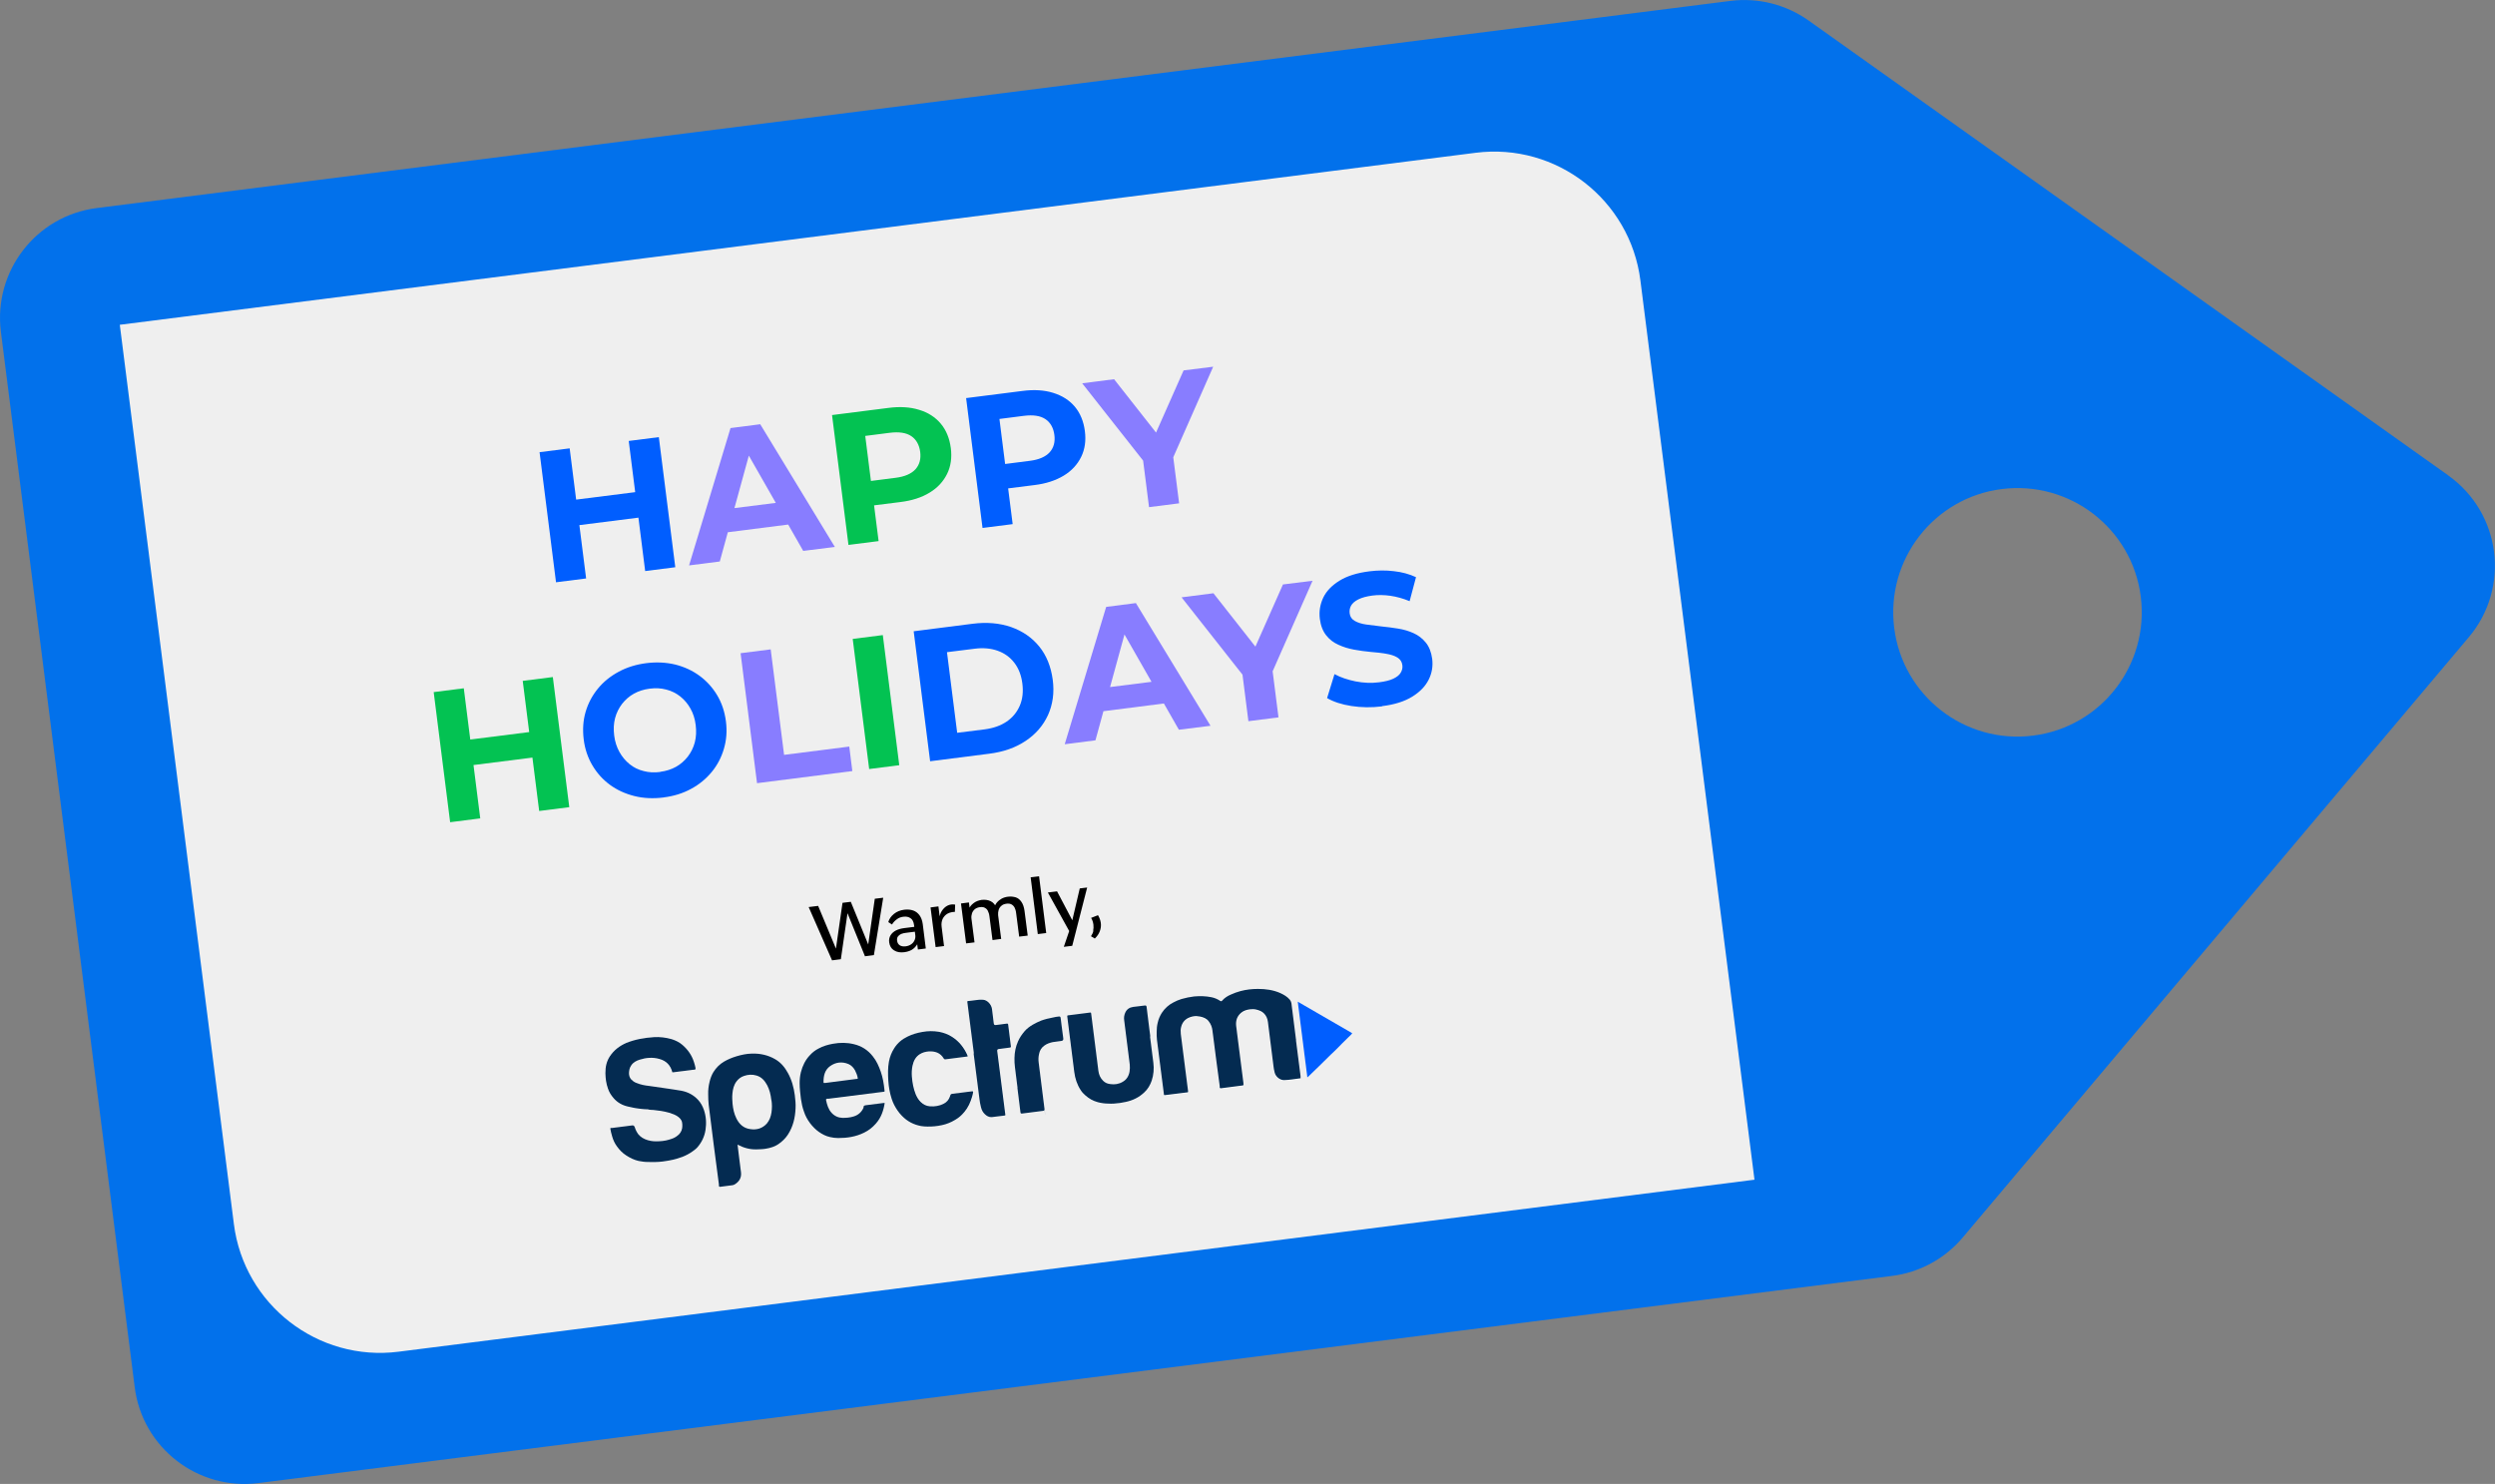 <?xml version="1.0" encoding="UTF-8"?><svg id="Layer_1" xmlns="http://www.w3.org/2000/svg" viewBox="0 0 195.6 116.34"><rect x="0" y="0" width="195.6" height="116.34" fill="#808080" stroke="none"/><defs><style>.cls-1{fill:#efefef;}.cls-2{fill:#fff;}.cls-3{fill:#887dff;}.cls-4{fill:#042b51;}.cls-5{fill:#0271eb;}.cls-6{fill:#005eff;}.cls-7{fill:#03c252;}</style></defs><path class="cls-5" d="M191.95,37.28L141.79,1.61c-1.78-1.26-3.96-1.81-6.12-1.54L7.59,16.31C2.83,16.91-.53,21.26.07,26.01l10.49,82.74c.6,4.76,4.95,8.12,9.7,7.52l128.07-16.24c2.16-.27,4.14-1.35,5.55-3.02l39.67-47.06c3.27-3.88,2.53-9.73-1.61-12.67ZM159.39,57.67c-5.34.68-10.22-3.1-10.89-8.44s3.1-10.22,8.44-10.89,10.22,3.1,10.89,8.44-3.1,10.22-8.44,10.89Z"/><path class="cls-1" d="M14.11,17.67h107.16c6.38,0,11.55,5.18,11.55,11.55v71.07H25.67c-6.38,0-11.55-5.18-11.55-11.55V17.67h0Z" transform="translate(-6.84 9.71) rotate(-7.23)"/><path class="cls-6" d="M45.95,45.35l-2.36.3-1.29-10.2,2.36-.3,1.29,10.2ZM50.23,40.56l-4.98.63-.25-2,4.98-.63.25,2ZM49.29,34.57l2.36-.3,1.29,10.2-2.36.3-1.29-10.2Z"/><path class="cls-3" d="M54.02,44.33l3.25-10.77,2.33-.3,5.85,9.62-2.48.31-4.87-8.53.93-.12-2.6,9.48-2.42.31ZM56.02,41.85l.4-1.87,5.24-.66.87,1.71-6.51.83Z"/><path class="cls-7" d="M66.52,42.74l-1.29-10.2,4.41-.56c.91-.12,1.72-.07,2.42.15.7.21,1.26.57,1.69,1.08.43.51.69,1.15.79,1.91s0,1.44-.29,2.03-.74,1.09-1.37,1.47c-.62.38-1.39.63-2.3.74l-3.1.39.91-1.2.49,3.87-2.36.3ZM68.42,38.83l-1.19-.99,2.97-.38c.73-.09,1.25-.32,1.57-.67.32-.36.44-.81.37-1.36s-.31-.98-.7-1.24c-.4-.27-.96-.35-1.69-.26l-2.97.38.91-1.26.73,5.78Z"/><path class="cls-6" d="M77.03,41.41l-1.29-10.2,4.41-.56c.91-.12,1.72-.07,2.42.15s1.26.57,1.69,1.08c.43.51.69,1.15.79,1.91s0,1.44-.29,2.03-.74,1.09-1.37,1.47-1.39.63-2.3.74l-3.1.39.91-1.2.49,3.87-2.36.3ZM78.94,37.5l-1.19-.99,2.97-.38c.73-.09,1.25-.32,1.57-.67.32-.36.44-.81.37-1.36s-.31-.98-.7-1.24c-.4-.27-.96-.35-1.69-.26l-2.97.38.91-1.26.73,5.78Z"/><path class="cls-3" d="M90.08,39.75l-.53-4.17.72,1.36-5.43-6.89,2.5-.32,4.16,5.29-1.44.18,2.73-6.16,2.32-.29-3.54,8.03.34-1.49.53,4.17-2.36.3Z"/><path class="cls-7" d="M37.65,64.16l-2.36.3-1.29-10.2,2.36-.3,1.29,10.2ZM41.92,59.37l-4.98.63-.25-2,4.98-.63.25,2ZM40.98,53.38l2.36-.3,1.29,10.2-2.36.3-1.29-10.2Z"/><path class="cls-6" d="M52.03,62.52c-.81.1-1.57.07-2.29-.11-.72-.18-1.36-.47-1.92-.88-.56-.41-1.02-.92-1.38-1.53-.36-.61-.59-1.29-.68-2.04s-.05-1.47.15-2.15c.2-.68.52-1.28.96-1.82s.99-.98,1.64-1.33,1.37-.57,2.16-.67,1.56-.06,2.27.11c.71.18,1.34.47,1.9.88s1.02.92,1.38,1.52c.36.6.59,1.28.69,2.05s.04,1.48-.16,2.16c-.2.68-.52,1.29-.96,1.82-.44.53-.98.98-1.62,1.32-.64.35-1.36.57-2.16.67ZM51.76,60.51c.46-.06.87-.19,1.23-.39.36-.2.67-.47.93-.8.25-.33.44-.7.55-1.12.11-.42.13-.87.07-1.36s-.2-.92-.41-1.29c-.21-.38-.48-.69-.8-.95-.32-.25-.69-.44-1.1-.54-.41-.11-.84-.13-1.3-.07s-.87.19-1.23.39c-.36.2-.67.47-.93.8-.25.33-.44.7-.55,1.12s-.13.87-.07,1.36.2.91.41,1.29c.21.38.48.7.8.96.32.26.69.44,1.1.54.41.11.84.13,1.3.07Z"/><path class="cls-3" d="M59.35,61.41l-1.29-10.2,2.36-.3,1.05,8.27,5.11-.65.24,1.92-7.47.95Z"/><path class="cls-7" d="M68.14,60.29l-1.29-10.2,2.36-.3,1.29,10.2-2.36.3Z"/><path class="cls-6" d="M72.92,59.69l-1.29-10.2,4.63-.59c1.11-.14,2.11-.05,3.01.26.9.32,1.63.82,2.2,1.52.57.7.92,1.57,1.06,2.6s0,1.96-.37,2.78c-.38.82-.96,1.5-1.76,2.03-.79.53-1.74.86-2.85,1l-4.63.59ZM75.04,57.45l2.16-.27c.68-.09,1.25-.29,1.72-.61.47-.32.81-.74,1.03-1.25.22-.51.28-1.09.2-1.73s-.29-1.19-.63-1.63c-.34-.44-.77-.75-1.3-.94-.53-.19-1.14-.25-1.82-.16l-2.16.27.8,6.32Z"/><path class="cls-3" d="M83.47,58.35l3.25-10.77,2.33-.3,5.85,9.62-2.48.31-4.87-8.53.93-.12-2.6,9.48-2.42.31ZM85.46,55.88l.4-1.87,5.24-.66.87,1.71-6.51.83Z"/><path class="cls-3" d="M97.87,56.53l-.53-4.17.72,1.36-5.43-6.89,2.5-.32,4.16,5.29-1.44.18,2.73-6.16,2.32-.29-3.54,8.03.34-1.49.53,4.17-2.36.3Z"/><path class="cls-6" d="M108.34,55.38c-.82.1-1.61.09-2.39-.03-.78-.12-1.41-.33-1.91-.62l.58-1.88c.48.26,1.02.44,1.65.57.62.12,1.24.15,1.85.07.47-.06.84-.15,1.11-.28.27-.13.47-.28.58-.47.11-.18.16-.38.13-.59-.03-.27-.17-.47-.4-.61s-.53-.23-.89-.29c-.36-.06-.76-.11-1.19-.14-.43-.04-.87-.1-1.31-.18s-.85-.21-1.22-.38c-.38-.17-.7-.41-.96-.74s-.43-.75-.5-1.3c-.07-.58.02-1.13.27-1.66.25-.52.68-.96,1.28-1.33.6-.37,1.38-.61,2.34-.73.64-.08,1.28-.09,1.92-.01.64.07,1.22.23,1.73.47l-.5,1.88c-.51-.21-1.01-.35-1.5-.42-.49-.07-.97-.08-1.42-.02s-.82.16-1.1.3c-.28.14-.47.31-.57.49s-.14.39-.11.61c.03.26.17.46.4.59s.53.23.89.28c.36.05.76.1,1.19.15.43.04.87.1,1.31.17.44.07.85.19,1.22.36.38.17.7.42.96.74.26.32.43.75.5,1.28.07.57-.02,1.12-.28,1.63-.26.52-.69.96-1.29,1.33s-1.38.62-2.36.74Z"/><path class="cls-2" d="M101.6,81.55l-.36-2.86c-.01-.1-.05-.18-.12-.26-.2-.25-.46-.39-.74-.52-.56-.25-1.16-.34-1.76-.33-.46,0-.92.05-1.37.17-.26.06-.51.16-.75.27-.26.12-.5.26-.69.48-.05.05-.08.06-.15.02-.21-.14-.44-.24-.69-.29-.45-.09-.91-.11-1.36-.06-.33.03-.66.11-.98.2-.22.07-.43.16-.64.27-.37.2-.67.47-.91.82-.16.24-.26.49-.32.77-.05.23-.09.46-.08.69,0,.22,0,.43.02.65l.54,4.22c.02.13,0,.13.14.11l1.61-.2c.19-.02.17,0,.14-.19l-.56-4.4c-.02-.19,0-.37.03-.55.08-.33.28-.57.57-.71.19-.09.4-.15.62-.14.11,0,.21.01.31.04.26.05.49.15.65.36.16.21.26.46.3.73l.55,4.36v.1c.02.06.05.08.11.07l1.7-.22c.07,0,.09-.04.08-.11v-.09s-.42-3.21-.42-3.21l-.16-1.27c-.04-.4.07-.76.39-1.02.2-.17.44-.23.69-.27.16-.02.33-.02.5.02.22.05.42.12.59.29.19.19.29.43.32.68.15,1.13.29,2.27.43,3.41.02.19.05.38.1.56.08.32.41.6.75.59.41,0,.83-.09,1.24-.14.06,0,.06-.03.06-.08v-.1c-.13-.93-.25-1.88-.37-2.81l-.02-.03ZM52.71,84.07s.1,0,.15-.01l1.28-.16.27-.03c.09-.01.1-.04.08-.12-.03-.17-.07-.33-.13-.49-.18-.53-.48-.96-.9-1.33-.25-.21-.53-.35-.84-.45-.45-.15-.91-.19-1.39-.16-.74.05-1.47.16-2.15.45-.53.23-.97.55-1.29,1.04-.13.19-.21.4-.28.62-.06.23-.09.47-.08.72.01.41.07.81.2,1.2.1.28.25.53.44.75.3.35.67.56,1.12.66.28.06.56.13.84.16.16.02.31.04.47.05.1,0,.2-.03.3.02.13.04.25.03.38.04.19.03.38.05.57.07.23.03.46.08.69.15.25.07.49.16.7.32.13.1.23.21.29.38.04.12.03.24.03.35,0,.24-.09.46-.25.63-.16.16-.36.29-.58.36-.31.11-.63.17-.96.19-.31.02-.61,0-.91-.08-.3-.09-.56-.22-.76-.48-.13-.16-.22-.35-.27-.55-.03-.1-.1-.14-.2-.13l-1.57.2c-.05,0-.1,0-.15.03.05.23.1.46.16.67.09.27.2.51.36.74.2.28.44.52.74.72.3.2.62.35.97.43.23.05.47.08.71.08.39.01.78,0,1.18-.04.19-.02.38-.05.56-.09.33-.06.66-.15.97-.27.28-.11.56-.25.8-.43.15-.1.29-.21.4-.34.34-.38.55-.83.62-1.34.08-.54.05-1.07-.13-1.59-.1-.28-.23-.54-.44-.76-.36-.39-.8-.63-1.33-.73-.43-.08-.86-.15-1.3-.2-.39-.06-.79-.12-1.18-.17-.37-.04-.75-.11-1.09-.26-.14-.06-.28-.15-.38-.28-.12-.14-.16-.3-.15-.48,0-.22.05-.42.18-.6.16-.23.4-.36.65-.44.51-.16,1.02-.21,1.55-.06.55.16.88.5,1.02,1.05h0ZM90.16,81.27l-.06-.46-.23-1.85c-.02-.12-.02-.13-.14-.11l-.91.11c-.28.04-.49.18-.62.44-.09.19-.12.38-.09.6l.44,3.49c.02.19.02.37-.02.55-.06.34-.23.62-.53.79-.29.17-.63.23-.97.18-.21-.03-.41-.11-.56-.25-.22-.21-.34-.48-.38-.79l-.56-4.44c-.02-.14,0-.14-.15-.12l-1.57.2c-.19.02-.17,0-.15.19l.54,4.28c.03.24.09.49.17.73.08.24.19.47.33.67.1.15.22.29.36.41.28.26.61.44.98.54.27.07.53.11.81.11.16,0,.32,0,.47,0,.31-.03.61-.06.91-.13.28-.07.55-.15.8-.28.23-.11.44-.27.64-.45.28-.26.48-.58.6-.94.15-.46.19-.92.13-1.4l-.26-2.05h0ZM75.9,82.82c0-.05-.01-.09-.03-.13-.27-.57-.63-1.06-1.17-1.4-.33-.21-.68-.35-1.05-.41-.43-.07-.85-.07-1.29.01-.41.07-.79.18-1.16.36-.43.21-.78.5-1.05.91-.21.33-.34.68-.42,1.06-.04.25-.07.48-.07.73,0,.25,0,.5.02.75.05.48.12.96.26,1.42.1.34.28.64.47.94.09.14.21.27.33.4.42.44.92.7,1.51.81.16.03.33.03.5.04.38.02.76-.02,1.13-.11.37-.08.72-.22,1.05-.42.27-.17.5-.38.71-.61.3-.35.49-.76.61-1.2.03-.11.05-.23.08-.34.01-.06,0-.1-.08-.09h-.04c-.5.07-1.01.13-1.51.2-.09.01-.15.03-.16.13,0,.03-.02.06-.03.09-.08.24-.23.43-.47.55-.35.18-.72.23-1.1.21-.27-.03-.51-.14-.71-.33-.18-.17-.3-.38-.4-.61-.19-.44-.27-.91-.3-1.39-.02-.28-.01-.57.05-.85.08-.37.24-.69.58-.91.21-.13.44-.19.68-.21.5-.03.93.1,1.19.56.03.05.06.07.12.06l1.79-.23h-.01ZM76.35,82.59l.46,3.59c.03.22.05.42.12.63.06.2.15.39.3.53s.33.24.54.23c.3-.02.6-.07.9-.11.21-.03.17,0,.15-.2l-.62-4.87q-.02-.14.12-.16l.85-.11c.07,0,.11-.01.1-.11l-.21-1.68c-.01-.08-.04-.1-.12-.09l-.85.11q-.14.02-.16-.12l-.14-1.14c-.04-.35-.37-.68-.68-.72-.12-.01-.24-.02-.36,0l-.73.09c-.2.03-.17,0-.15.2l.5,3.92v.02ZM79.77,85.28l.24,1.93q.02.12.13.1l1.64-.21q.12-.02.11-.14v-.07c-.16-1.19-.31-2.38-.46-3.58-.03-.22-.02-.44.03-.67.06-.27.2-.51.42-.66.19-.14.42-.23.66-.27.22-.04.44-.06.66-.09q.18-.02.16-.19l-.14-1.07-.07-.56q-.01-.1-.13-.1c-.16.02-.31.05-.47.08-.31.06-.62.13-.92.24-.23.09-.45.2-.66.32-.25.14-.47.31-.65.52-.2.24-.38.5-.51.79-.19.42-.27.86-.28,1.31,0,.24,0,.49.04.73.08.53.14,1.07.2,1.6h0ZM101.74,78.53l.75,5.92s.04-.01.06-.03c.33-.31.65-.63.98-.95.27-.26.53-.53.8-.79.15-.16.32-.3.47-.45.29-.31.6-.6.9-.9.11-.1.24-.2.31-.33-1.42-.82-2.84-1.65-4.27-2.47h0Z"/><path class="cls-4" d="M101.6,81.55l.36,2.81v.1c.02.05.02.08-.04.08-.42.05-.83.13-1.24.14-.34.01-.67-.27-.75-.59-.05-.18-.08-.37-.1-.56l-.43-3.41c-.03-.25-.13-.5-.32-.68-.16-.16-.36-.23-.59-.29-.17-.04-.33-.04-.5-.02-.24.03-.49.1-.69.27-.32.27-.43.62-.39,1.02.05.42.11.85.16,1.27l.41,3.21v.09c.03.07,0,.1-.07.11l-1.7.22c-.06,0-.08-.01-.09-.07v-.1c-.2-1.45-.38-2.9-.57-4.36-.03-.27-.13-.52-.3-.73-.16-.21-.39-.3-.65-.36-.11-.02-.21-.03-.31-.04-.22,0-.43.05-.62.14-.29.14-.49.38-.57.71-.05.18-.05.36-.03.55l.56,4.4c.02.19.05.17-.14.19l-1.61.2c-.13.02-.13.02-.14-.11l-.54-4.22c-.03-.22-.02-.43-.02-.65,0-.23.02-.46.08-.69.06-.28.17-.53.32-.77.23-.35.53-.63.91-.82.2-.11.41-.2.64-.27.32-.09.64-.16.98-.2.46-.04.92-.03,1.36.06.25.05.48.15.69.29.07.04.1.03.15-.02.19-.22.43-.37.69-.48.24-.11.49-.2.75-.27.45-.12.91-.17,1.37-.17.61,0,1.2.08,1.76.33.28.13.54.28.74.52.06.08.1.16.12.26l.36,2.86.02.03Z"/><path class="cls-4" d="M52.71,84.07c-.14-.55-.47-.9-1.02-1.05-.53-.15-1.05-.1-1.55.06-.25.08-.49.2-.65.44-.13.18-.17.38-.18.6,0,.18.04.33.15.48.11.12.23.21.38.28.35.15.71.22,1.09.26.4.05.79.11,1.18.17.44.07.87.12,1.3.2.53.1.97.34,1.33.73.2.22.34.48.44.76.18.52.21,1.05.13,1.59-.08.51-.29.95-.62,1.34-.11.13-.26.24-.4.34-.25.18-.52.32-.8.43-.32.12-.64.21-.97.27-.18.04-.38.06-.56.09-.39.05-.78.05-1.18.04-.24,0-.48-.04-.71-.08-.35-.08-.66-.23-.97-.43-.3-.19-.54-.44-.74-.72-.16-.22-.28-.47-.36-.74-.07-.22-.12-.45-.16-.67.05-.04.1-.03.15-.03l1.57-.2c.1-.01.16.03.2.13.06.2.15.38.27.55.2.25.46.39.76.48s.6.1.91.08c.33-.01.65-.08.96-.19.22-.07.42-.2.58-.36.16-.17.25-.39.25-.63,0-.11,0-.23-.03-.35-.06-.17-.16-.28-.29-.38-.21-.16-.45-.24-.7-.32-.23-.06-.45-.12-.69-.15-.19-.02-.38-.05-.57-.07-.12-.01-.26,0-.38-.04-.09-.03-.2,0-.3-.02-.16,0-.31-.04-.47-.05-.28-.03-.56-.1-.84-.16-.44-.1-.82-.31-1.12-.66-.19-.22-.35-.47-.44-.75-.14-.39-.19-.79-.2-1.2,0-.25.02-.49.08-.72.06-.22.15-.43.28-.62.32-.48.76-.81,1.29-1.04.7-.28,1.42-.4,2.16-.45.46-.03.93.03,1.39.16.31.1.6.24.84.45.42.36.73.8.9,1.33.05.16.1.32.13.49,0,.07,0,.11-.08.12-.09,0-.19.02-.27.03l-1.28.16c-.05,0-.1.03-.15.01h0Z"/><path class="cls-4" d="M57.82,89.73l.13,1.06.14,1.1c.06.45-.15.76-.5.97-.05.03-.11.05-.18.06l-.93.12c-.08.01-.11,0-.12-.09v-.1c-.28-2.08-.54-4.15-.8-6.24-.03-.27-.04-.55-.04-.82-.01-.33.03-.66.11-.98.06-.26.16-.53.3-.76.21-.34.49-.62.83-.82.29-.17.62-.31.95-.41.4-.12.8-.21,1.22-.22.65-.02,1.27.11,1.84.44.45.26.76.64,1,1.08.3.54.46,1.13.54,1.74.04.34.08.68.06,1.02-.03.74-.19,1.44-.6,2.07-.18.28-.42.51-.68.7-.32.24-.69.35-1.07.41-.24.04-.49.04-.73.05-.51.01-.99-.12-1.46-.37h0ZM60.47,86.24c-.05-.43-.14-.81-.33-1.17-.19-.35-.43-.63-.83-.75-.33-.1-.66-.08-.98.03-.24.08-.43.22-.59.43-.21.28-.29.61-.32.95-.03.27-.01.54.01.81.04.39.12.78.3,1.14.22.45.56.77,1.08.84.51.08.96-.05,1.31-.44.21-.25.31-.54.36-.85.05-.34.05-.67,0-.98h-.02Z"/><path class="cls-4" d="M69.36,86.45c-.09.61-.28,1.17-.69,1.63-.26.3-.56.54-.93.72-.65.32-1.32.42-2.03.42-.23,0-.44-.03-.65-.08-.32-.07-.6-.22-.86-.4-.27-.19-.49-.42-.69-.68-.21-.28-.38-.59-.48-.91-.12-.32-.19-.66-.24-1-.05-.41-.1-.82-.1-1.24,0-.29.03-.58.1-.86.13-.5.35-.96.71-1.33.19-.21.42-.39.68-.52.35-.19.73-.3,1.12-.37.55-.1,1.1-.1,1.63.03.61.14,1.11.46,1.5.96.29.36.47.77.62,1.2.16.46.24.94.29,1.43.02.15.03.13-.12.15l-4.28.54h-.1c-.07.02-.09.04-.08.11.08.37.18.72.44,1,.23.25.52.38.85.39.29,0,.59-.02.87-.11.37-.11.63-.35.78-.69-.02-.18.11-.18.24-.2l1.27-.16c.05,0,.1-.02.17,0h-.01ZM67.25,84.55c-.03-.23-.12-.44-.22-.64-.12-.21-.28-.39-.51-.49-.51-.21-1-.15-1.44.16-.42.3-.52.76-.52,1.25,0,.06.03.09.08.07h.07c.8-.11,1.6-.21,2.4-.31.04,0,.09,0,.14-.03h0Z"/><path class="cls-4" d="M90.16,81.27l.26,2.05c.06.47.02.95-.13,1.4-.12.35-.31.68-.6.94-.2.18-.4.33-.64.45-.25.13-.52.22-.8.28-.3.07-.6.11-.91.13-.16.02-.32,0-.47,0-.27,0-.54-.04-.81-.11-.37-.1-.69-.28-.98-.54-.14-.12-.26-.25-.36-.41-.14-.21-.25-.44-.33-.67-.08-.24-.14-.48-.17-.73l-.54-4.28c-.02-.19-.04-.17.15-.19l1.57-.2c.14-.02.13-.02.15.12l.56,4.44c.04.31.16.58.38.79.15.15.35.23.56.25.34.05.67,0,.97-.18.3-.17.47-.45.53-.79.03-.18.04-.37.02-.55l-.44-3.49c-.03-.21,0-.41.09-.6.12-.26.33-.4.62-.44l.91-.11q.13-.02.14.11l.23,1.85.06.46h0Z"/><path class="cls-4" d="M75.9,82.82l-1.79.23c-.06,0-.09-.01-.12-.06-.27-.46-.69-.59-1.19-.56-.24.02-.47.08-.68.21-.34.21-.5.54-.58.91-.06.28-.07.57-.05.85.04.48.12.94.3,1.39.1.23.22.44.4.61.2.19.43.31.71.33.39.03.76-.03,1.1-.21.23-.12.38-.3.47-.55.01-.03.02-.06.03-.09.02-.09.08-.12.16-.13l1.51-.19h.04c.07-.02.09.02.08.08-.02.12-.05.23-.08.34-.13.44-.31.85-.61,1.2-.2.24-.43.45-.71.61-.33.2-.67.34-1.05.42-.37.08-.75.12-1.13.11-.17,0-.33-.01-.5-.04-.59-.11-1.09-.37-1.51-.81-.12-.13-.24-.26-.33-.4-.2-.29-.36-.59-.47-.94-.15-.46-.23-.94-.26-1.42-.02-.25-.02-.5-.02-.75,0-.25.03-.49.07-.73.07-.38.21-.74.42-1.06.26-.41.61-.7,1.05-.91.37-.18.75-.29,1.16-.36.43-.08.86-.08,1.29-.01.38.07.73.2,1.05.41.54.35.91.83,1.17,1.4.02.04.03.08.03.13h.01Z"/><path class="cls-4" d="M76.35,82.59l-.5-3.92c-.03-.22-.04-.18.15-.2l.73-.09c.12-.02.24,0,.36,0,.31.03.63.36.68.72l.14,1.14q.02.14.16.12l.85-.11c.08-.01.11,0,.12.09l.21,1.68c.01.09-.02.1-.1.11l-.85.11q-.14.02-.12.16l.62,4.87c.03.21.05.17-.15.2-.3.04-.6.08-.9.11-.21.01-.39-.08-.54-.23-.16-.15-.25-.33-.3-.53-.06-.21-.09-.42-.12-.63l-.46-3.59v-.02Z"/><path class="cls-4" d="M79.77,85.28l-.2-1.6c-.03-.24-.05-.49-.04-.73.01-.45.09-.89.28-1.31.13-.3.31-.55.51-.79.18-.21.41-.38.65-.52.21-.12.43-.23.66-.32.3-.11.61-.18.92-.24.15-.03.31-.07.47-.08q.11-.01.13.1l.07.56.14,1.07q.02.17-.16.19c-.22.03-.44.06-.66.09-.24.05-.47.13-.66.27-.23.16-.37.39-.42.66-.05.22-.06.44-.03.67l.45,3.58c.15,1.19,0,.05,0,.07q.02.13-.11.14l-1.64.21q-.12.02-.13-.1l-.24-1.93h0Z"/><path class="cls-6" d="M101.74,78.53c1.43.83,2.85,1.65,4.27,2.47-.08.14-.21.22-.31.33-.3.3-.61.59-.9.9-.15.16-.32.3-.47.45-.27.26-.53.53-.8.79-.32.32-.65.63-.98.95-.01.02-.03.03-.06.03l-.75-5.91Z"/><path d="M63.41,71.11l.73-.09,1.57,3.77-.24.03.58-4.04.65-.08,1.54,3.77-.24.03.58-4.04.66-.08-.73,4.5-.7.09-1.52-3.75.21-.03-.58,4.01-.69.09-1.83-4.17Z"/><path d="M70.08,74.5c-.21-.13-.33-.34-.37-.62-.03-.21.01-.4.11-.56s.25-.29.43-.38c.18-.09.4-.15.65-.18l.96-.12.05.38-.87.11c-.27.03-.46.1-.57.21-.12.1-.17.24-.14.41.02.16.09.28.21.36.12.08.28.1.46.08.16-.02.3-.07.42-.15.12-.08.21-.18.27-.31.06-.12.08-.25.07-.38l-.1-.82c-.03-.25-.12-.44-.27-.54-.15-.11-.34-.15-.57-.12-.19.02-.37.09-.51.2-.15.11-.28.24-.38.41l-.29-.19c.07-.25.22-.46.44-.64.22-.18.49-.29.81-.33.26-.03.5-.01.7.06s.37.2.5.38c.13.18.21.4.25.68l.24,1.92-.62.08-.09-.7.11.14c-.08.2-.21.37-.39.51-.18.14-.41.22-.69.26-.32.04-.58,0-.8-.14Z"/><path d="M72.95,71.14l.62-.08.13,1.05-.07-.06c.03-.24.09-.46.21-.64s.26-.32.44-.41c.18-.09.38-.12.6-.08l-.02.57c-.22,0-.41.05-.58.14-.17.1-.29.23-.38.41-.08.18-.11.38-.08.61l.19,1.52-.66.08-.4-3.12Z"/><path d="M75.34,70.83l.62-.08.09.7-.12-.13c.08-.2.21-.38.39-.51.17-.14.39-.22.63-.26.27-.03.5,0,.71.1s.35.27.46.52h-.18c.05-.17.12-.3.22-.42.1-.12.23-.22.37-.3.15-.08.32-.13.5-.15.22-.03.42,0,.6.05.18.06.33.18.45.36.12.17.2.41.24.7l.25,1.94-.67.08-.24-1.86c-.02-.18-.07-.32-.13-.44-.07-.11-.15-.19-.26-.24-.1-.05-.23-.06-.37-.04-.16.02-.29.07-.39.16-.11.09-.18.2-.22.33-.04.13-.05.27-.04.41l.24,1.86-.68.09-.24-1.86c-.02-.18-.07-.32-.13-.44s-.15-.19-.25-.24c-.1-.05-.23-.06-.37-.04-.16.02-.3.08-.4.16-.1.09-.18.2-.22.33-.04.13-.06.27-.04.41l.24,1.86-.66.08-.4-3.12Z"/><path d="M80.8,68.78l.66-.08.56,4.45-.66.08-.56-4.45Z"/><path d="M82.15,69.97l.72-.09,1.45,2.75-.12.48-.29.04-1.76-3.18ZM83.88,72.85l.07-.21.7-2.99.58-.07-1.17,4.57-.66.08.47-1.38Z"/><path d="M85.7,72.97c.03-.15.04-.31.02-.48-.01-.09-.03-.18-.06-.27-.03-.09-.07-.18-.12-.26l.54-.21c.12.2.19.4.22.61.03.22,0,.44-.08.65-.08.21-.21.4-.39.57l-.3-.18c.09-.14.16-.28.19-.44Z"/></svg>